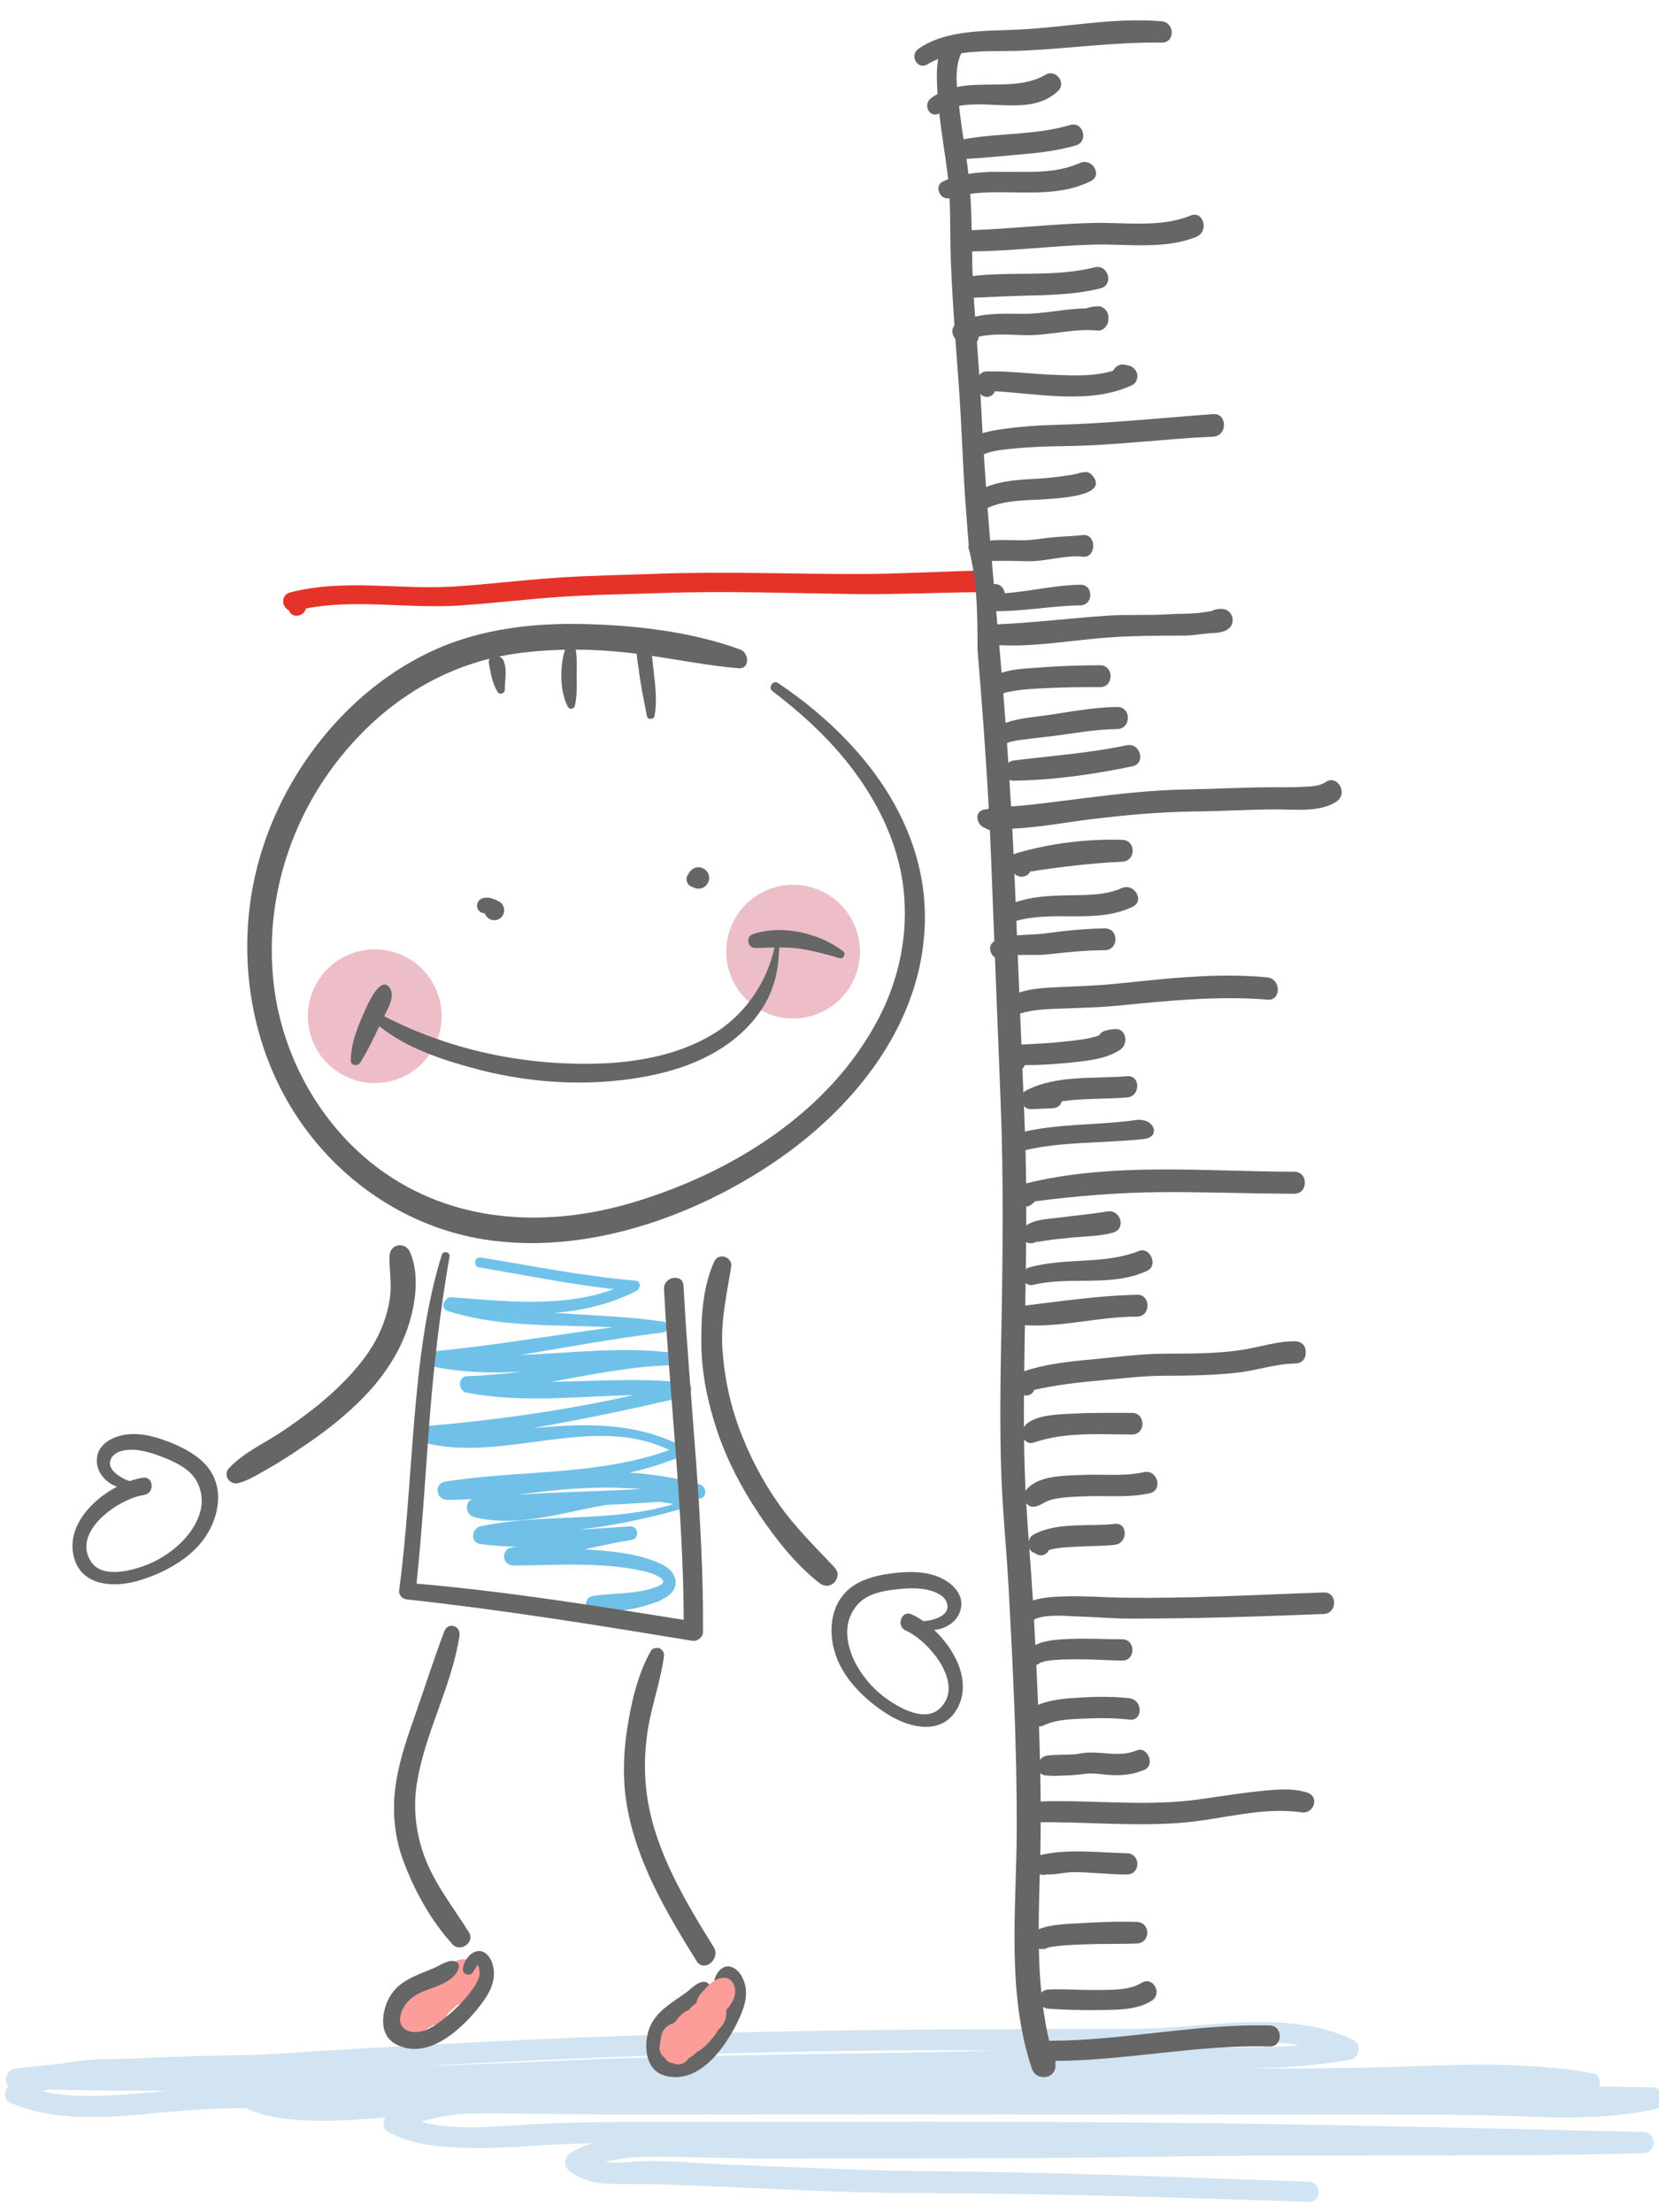 <?xml version="1.0" encoding="UTF-8"?>
<!DOCTYPE svg PUBLIC "-//W3C//DTD SVG 1.1//EN" "http://www.w3.org/Graphics/SVG/1.1/DTD/svg11.dtd">
<svg version="1.1" xmlns="http://www.w3.org/2000/svg" xmlns:xlink="http://www.w3.org/1999/xlink" x="0" y="0" width="330" height="440" viewBox="0, 0, 330, 440">
  <defs>
    <linearGradient id="Gradient_1" gradientUnits="userSpaceOnUse" x1="113.189" y1="24.711" x2="111.722" y2="-311.997" gradientTransform="matrix(1, 0, 0, -1, 0, 0)">
      <stop offset="0" stop-color="#47C1F0"/>
      <stop offset="0.5" stop-color="#00A0E4"/>
      <stop offset="1" stop-color="#008CD3"/>
    </linearGradient>
    <clipPath id="Clip_1">
      <path d="M118.413,320.832 C120.397,320.854 122.331,320.62 124.242,320.247 C126.323,319.94 128.381,319.477 130.303,318.716 C130.537,318.65 130.772,318.582 131.005,318.516 C131.205,318.46 131.352,318.351 131.462,318.218 C131.75,318.082 132.034,317.94 132.314,317.785 C133.879,316.93 134.9,315.302 134.157,313.547 C133.504,312 131.844,311.151 130.368,310.567 C125.996,308.838 120.995,308.469 116.294,308.161 C119.362,307.457 122.443,306.803 125.563,306.303 C127.298,306.024 127.041,303.469 125.273,303.585 C121.971,303.802 118.613,304.06 115.243,304.244 C115.659,304.189 116.077,304.133 116.494,304.081 C123.392,303.19 130.081,301.726 136.751,299.763 C137.353,299.587 137.359,298.651 136.796,298.426 C136.695,298.383 136.596,298.353 136.496,298.313 C137.353,298.24 138.209,298.164 139.063,298.079 C140.79,297.912 140.618,295.658 139.144,295.236 C134.568,293.926 129.908,293.207 125.21,292.889 C125.689,292.781 126.169,292.67 126.647,292.553 C128.641,292.061 130.607,291.505 132.532,290.781 C133.769,290.314 135.742,289.987 135.95,288.485 C136.009,288.06 135.801,287.671 135.418,287.48 C127.714,283.649 119.606,283.121 111.143,283.652 C109.419,283.759 107.694,283.901 105.969,284.038 C116.144,282.276 126.248,280.136 136.328,277.766 C137.729,277.436 138.087,275.228 136.407,275.029 C127.553,273.995 118.637,274.724 109.749,274.826 C117.695,273.379 125.618,271.737 133.678,271.537 C135.095,271.503 135.127,269.248 133.747,269.069 C123.671,267.755 113.563,269.122 103.477,269.509 C112.93,267.922 122.36,266.183 131.878,265.025 C133.087,264.878 133.176,263.047 131.94,262.865 C124.797,261.813 117.516,261.614 110.283,261.136 C115.924,260.647 121.444,259.414 126.617,256.742 C127.45,256.313 127.574,254.805 126.409,254.707 C116.066,253.849 105.862,251.774 95.629,250.109 C94.36,249.902 94.037,251.864 95.306,252.076 C104.22,253.579 113.107,255.398 122.096,256.407 C111.91,260.141 100.526,258.817 89.881,258.01 C88.378,257.895 87.387,260.218 89.043,260.748 C89.166,260.785 89.29,260.82 89.414,260.859 L89.413,260.861 C89.414,260.861 89.416,260.859 89.417,260.861 C100,264.133 110.977,263.415 121.858,264.001 C110.193,265.539 98.591,267.574 86.874,268.711 C85.012,268.892 85.005,271.578 86.782,271.929 C92.424,273.042 98.098,273.12 103.782,272.836 C100.171,273.257 96.551,273.584 92.915,273.721 C90.994,273.795 91.047,276.652 92.822,276.994 C103.765,279.112 114.886,277.709 125.958,277.494 C112.422,280.526 98.562,282.453 84.797,283.656 C82.79,283.832 82.901,286.593 84.701,287.03 C100.593,290.898 117.883,281.057 133.137,288.402 C118.836,293.575 103.443,292.33 88.611,294.673 C86.238,295.047 86.673,298.3 88.997,298.313 C90.634,298.32 92.274,298.26 93.916,298.155 C92.329,298.832 92.577,301.323 94.404,301.771 C103.03,303.87 111.74,300.852 120.417,299.341 C124.006,299.14 127.599,298.951 131.182,298.71 C132.118,298.806 133.052,298.955 133.984,299.159 C121.681,302.913 108.172,300.927 95.653,303.562 C93.789,303.954 93.429,306.793 95.551,307.09 C97.949,307.424 100.348,307.574 102.748,307.606 C102.44,307.665 102.131,307.726 101.822,307.781 C99.51,308.21 99.875,311.405 102.206,311.386 C110.359,311.312 118.627,310.685 126.695,312.208 C128.21,312.492 129.894,312.857 131.203,313.72 C132.614,314.652 131.695,315.198 130.435,315.668 C126.546,317.12 122.109,316.817 118.051,317.417 C115.815,317.747 116.241,320.81 118.413,320.832 z M102.615,297.303 C106.329,296.861 110.038,296.386 113.73,296.13 C118.327,295.811 122.919,295.773 127.476,296.156 C119.199,296.63 110.892,296.759 102.615,297.303 z"/>
    </clipPath>
  </defs>
  <g id="Layer_1">
    <g>
      <path d="M8.516,415.955 C8.828,415.832 9.141,415.714 9.457,415.603 C17.496,415.765 25.534,415.85 33.573,415.864 C31.899,416.012 30.226,416.166 28.552,416.297 C22.193,416.798 14.97,417.456 8.516,415.955 M177.874,407.799 C184.689,407.74 191.516,407.793 198.343,407.839 C192.416,408.009 186.488,408.166 180.561,408.262 C164.421,408.519 148.28,408.729 132.143,409.128 C116.053,409.526 99.978,410.457 83.889,410.962 C83.787,410.965 83.685,410.968 83.583,410.97 C114.994,409.167 146.411,408.074 177.874,407.799 M258.553,406.781 C250.998,407.426 243.35,407.272 235.747,407.177 C243.278,406.522 251.184,405.598 258.553,406.781 M328.848,415.185 C325.27,415.112 321.692,415.046 318.114,414.984 C318.47,413.9 318.096,412.614 316.701,412.36 C301.846,409.665 286.71,410.918 271.72,411.245 C263.283,411.429 254.837,411.433 246.391,411.398 C253.893,411.357 261.393,411.028 268.761,409.601 C270.5,409.265 270.863,406.535 269.262,405.765 C258.375,400.522 245.517,402.311 233.898,403.179 C227.127,403.686 220.344,403.549 213.56,403.558 C205.512,403.568 197.464,403.589 189.415,403.633 C157.715,403.805 126.052,404.56 94.393,406.21 C79.927,406.963 65.46,407.787 51.003,408.734 C42.472,408.823 33.941,409.033 25.427,409.503 C20.938,409.465 16.448,409.597 12.181,410.467 C9.159,410.745 6.14,411.063 3.126,411.431 C1.224,411.664 0.677,413.813 1.68,414.874 C0.812,415.825 0.66,417.607 2.054,418.214 C12.327,422.691 24.515,420.811 35.321,419.894 C39.802,419.514 44.306,419.332 48.822,419.258 C52.607,421.079 56.958,421.561 61.113,421.749 C66.291,421.984 71.488,421.558 76.653,421.142 C76.066,422.129 76.184,423.49 77.354,424.112 C81.861,426.506 87.075,427.018 92.097,427.198 C97.847,427.406 103.608,426.94 109.344,426.604 C112.115,426.441 114.892,426.332 117.672,426.262 C116.24,426.756 114.851,427.382 113.523,428.172 C112.355,428.867 112.003,430.671 113.077,431.632 C116.081,434.317 120.375,434.426 124.202,434.385 C129.758,434.326 135.248,434.589 140.805,434.813 C154.199,435.354 167.684,436.144 181.083,436.181 C207.517,436.252 233.961,437.042 260.378,437.952 C262.971,438.042 262.963,434.022 260.378,433.933 C234.909,433.055 209.457,432.009 183.97,431.827 C171.18,431.736 158.382,431.007 145.596,430.566 C139.704,430.362 133.697,429.67 127.81,429.855 C125.766,429.919 122.878,430.315 120.321,430.048 C124.534,428.862 129.12,428.903 133.451,428.986 C140.116,429.113 146.757,429.318 153.428,429.311 L201.256,429.258 C217.287,429.24 233.307,428.836 249.339,428.757 C265.495,428.676 281.652,428.75 297.809,428.677 C307.504,428.634 317.2,428.517 326.892,428.269 C329.609,428.2 329.61,424.12 326.892,424.053 C295.131,423.283 263.371,422.521 231.603,422.201 C199.419,421.877 167.229,422.037 135.044,422.041 C124.921,422.042 114.837,421.957 104.73,422.557 C98.244,422.943 90.4,423.835 83.76,422.028 C86.625,421.034 89.728,420.629 92.781,420.393 C102.118,420.263 111.484,420.535 120.786,420.535 C152.918,420.537 185.049,420.539 217.181,420.541 C236.608,420.542 256.035,420.544 275.462,420.545 C284.506,420.545 293.52,420.598 302.558,420.951 C311.537,421.302 320.604,421.421 329.425,419.454 C331.879,418.906 331.244,415.234 328.848,415.185" fill="#D2E3F1"/>
      <path d="M18.119,310.627 C14.162,304.626 23.627,298.072 28.652,297.334 C30.836,297.013 30.587,293.557 28.407,293.91 C27.564,294.047 26.68,294.278 25.788,294.594 C24.332,294.113 22.416,292.953 21.977,291.647 C21.523,290.306 22.606,289.086 23.843,288.689 C26.211,287.929 29.067,288.594 31.336,289.428 C33.822,290.338 37.111,291.667 38.701,293.928 C40.029,295.818 40.447,298.306 39.872,300.535 C38.648,305.267 34.04,309.21 29.688,311.035 C26.676,312.299 20.441,314.148 18.119,310.627 M27.055,314.522 C31.852,313.233 37.167,310.494 40.257,306.497 C43.323,302.532 44.776,296.646 41.625,292.216 C39.988,289.91 37.236,288.326 34.686,287.233 C31.759,285.978 28.37,284.9 25.14,285.318 C22.353,285.683 19.216,287.299 19.264,290.525 C19.294,292.392 20.255,293.856 21.751,294.925 C22.238,295.273 22.753,295.514 23.291,295.69 C17.79,298.559 12.863,304.267 14.866,310.258 C16.59,315.427 22.566,315.728 27.055,314.522" fill="#666666"/>
      <path d="M77.479,249.82 C77.394,252.376 77.891,254.892 77.638,257.467 C77.409,259.8 76.765,262.08 75.862,264.236 C74.034,268.604 70.974,272.294 67.628,275.584 C64.172,278.985 60.269,281.893 56.265,284.612 C52.811,286.954 48.374,288.927 45.538,292.028 C44.261,293.424 45.714,295.423 47.427,294.983 C49.582,294.428 51.646,293.036 53.58,291.964 C55.795,290.734 57.926,289.287 60.032,287.88 C64.416,284.957 68.617,281.703 72.303,277.927 C75.871,274.276 78.882,269.963 80.712,265.181 C82.512,260.466 83.671,253.863 81.569,249.065 C80.605,246.866 77.559,247.379 77.479,249.82" fill="#666666"/>
      <path d="M61.877,206.16 C64.11,213.157 71.592,217.021 78.59,214.787 C85.587,212.555 89.45,205.073 87.217,198.076 C84.986,191.078 77.502,187.216 70.506,189.448 C63.508,191.681 59.645,199.163 61.877,206.16" fill="#EDBEC7"/>
      <path d="M145.09,193.317 C147.323,200.314 154.805,204.177 161.803,201.946 C168.8,199.712 172.662,192.23 170.43,185.233 C168.198,178.237 160.716,174.373 153.718,176.607 C146.72,178.838 142.858,186.321 145.09,193.317" fill="#EDBEC7"/>
      <path d="M50.327,176.159 C54.156,156.121 68.189,137.298 86.924,129.041 C95.971,125.054 106.107,123.905 115.905,124.115 C126.295,124.337 137.44,125.612 147.229,129.175 C149.037,129.833 149.227,133.101 146.891,132.907 C141.109,132.427 135.423,131.304 129.693,130.449 C129.812,131.581 129.932,132.713 130.062,133.844 C130.378,136.62 130.708,139.605 130.21,142.377 C130.077,143.117 128.83,143.236 128.68,142.446 C128.083,139.297 127.418,136.2 127.033,133.009 C126.98,132.566 126.723,131.299 126.643,130.028 C126.125,129.962 125.609,129.892 125.088,129.833 C117.844,129.022 110.494,128.958 103.261,129.901 C101.919,130.077 100.594,130.304 99.292,130.575 C99.667,130.725 99.994,130.996 100.16,131.4 C100.937,133.291 100.403,135.208 100.414,137.176 C100.418,137.92 99.41,138.301 98.991,137.63 C97.919,135.907 97.59,133.877 97.247,131.914 C97.181,131.541 97.252,131.243 97.403,131.011 C86.002,133.849 76.229,140.421 68.566,149.562 C57.735,162.486 52.446,179.317 54.494,196.087 C56.303,210.899 64.475,225.035 76.84,233.502 C91.317,243.418 109.231,244.093 125.659,239.233 C145.457,233.374 165.016,221.291 174.787,202.519 C178.873,194.667 180.685,185.877 179.748,177.063 C178.715,167.329 174.113,158.427 167.976,150.94 C163.835,145.89 158.8,141.37 153.612,137.429 C152.727,136.757 153.792,135.206 154.719,135.826 C171.388,146.997 185.203,164.171 183.888,185.258 C182.685,204.54 169.571,220.57 154.143,231.05 C137.776,242.172 116.4,249.627 96.475,246.545 C80.887,244.134 67.152,234.696 58.681,221.501 C50.127,208.178 47.372,191.628 50.327,176.159" fill="#666666"/>
      <path d="M136.637,175.358 C136.445,174.757 136.616,174.194 136.994,173.755 C137.244,173.216 137.723,172.779 138.291,172.596 C139.397,172.244 140.614,172.872 140.967,173.978 C141.319,175.085 140.692,176.3 139.586,176.653 C139.017,176.834 138.373,176.757 137.858,176.462 C137.295,176.32 136.83,175.963 136.637,175.358" fill="#666666"/>
      <path d="M94.958,180.6 C94.703,179.802 95.156,178.932 95.951,178.676 C96.71,178.431 97.561,178.513 98.275,178.867 C98.436,178.896 98.595,178.941 98.758,179.026 C98.898,179.098 99.029,179.182 99.157,179.272 C99.18,179.28 99.202,179.285 99.222,179.294 C99.857,179.545 100.264,180.324 100.29,180.972 C100.325,181.85 99.754,182.666 98.917,182.933 C98.252,183.145 97.512,182.984 96.994,182.519 C96.73,182.279 96.543,181.99 96.432,181.65 C96.432,181.646 96.431,181.642 96.43,181.637 C95.778,181.633 95.176,181.283 94.958,180.6" fill="#666666"/>
      <path d="M69.769,210.917 C69.823,207.2 71.335,203.79 72.836,200.45 C73.35,199.304 75.75,194.086 77.473,196.42 C78.666,198.031 77.302,200.321 76.416,202.119 C89.434,208.842 104.098,211.934 118.745,211.547 C126.614,211.339 134.771,209.868 141.621,205.815 C147.968,202.062 152.474,195.659 154.061,188.461 C152.805,188.487 151.547,188.541 150.275,188.557 C148.676,188.578 148.253,186.305 149.788,185.792 C155.619,183.842 162.896,185.556 167.709,189.197 C168.343,189.679 167.751,190.778 167.004,190.563 C164.427,189.824 161.855,189.12 159.2,188.712 C157.789,188.497 156.394,188.444 155,188.451 C154.876,192.358 154.271,195.835 152.356,199.322 C150.55,202.608 147.953,205.333 144.932,207.523 C138.235,212.386 129.687,214.323 121.582,215.041 C112.663,215.829 103.264,214.896 94.62,212.585 C88.123,210.85 80.823,208.471 75.459,204.107 C74.289,206.572 73.126,209.021 71.661,211.336 C71.167,212.115 69.756,212.004 69.769,210.917" fill="#666666"/>
      <path d="M112.414,129.111 C112.775,127.974 114.384,128.404 114.547,129.419 C114.832,131.178 114.679,133.051 114.717,134.831 C114.756,136.677 114.748,138.535 114.361,140.346 C114.198,141.103 113.253,141.197 112.912,140.52 C111.31,137.333 111.347,132.463 112.414,129.111" fill="#666666"/>
      <path d="M165.19,315.256 C166.041,314.864 166.291,314.474 166.567,313.589 C166.805,312.827 166.311,312.072 165.824,311.56 C161.996,307.518 158.168,303.764 154.939,299.189 C151.646,294.526 149.015,289.446 147.029,284.096 C145.165,279.081 144.092,273.83 143.712,268.499 C143.309,262.754 144.552,257.552 145.441,251.951 C145.755,249.981 142.933,249.056 142.085,250.895 C139.778,255.908 139.434,262.04 139.51,267.483 C139.585,273.419 140.862,279.319 142.765,284.922 C144.713,290.653 147.587,296.082 150.946,301.105 C154.24,306.032 158.32,311.228 163.028,314.886 C163.612,315.34 164.478,315.587 165.19,315.256" fill="#666666"/>
      <path d="M175.53,337.246 C171.821,334.325 168.433,329.295 168.518,324.408 C168.558,322.106 169.624,319.82 171.409,318.353 C173.544,316.598 177.07,316.196 179.707,315.981 C182.116,315.782 185.047,315.904 187.124,317.271 C188.21,317.981 188.928,319.445 188.132,320.618 C187.363,321.759 185.207,322.365 183.675,322.441 C182.901,321.897 182.113,321.439 181.333,321.083 C179.328,320.16 178.164,323.426 180.182,324.317 C184.832,326.368 192.203,335.21 186.789,339.935 C183.612,342.71 178.098,339.265 175.53,337.246 M190.025,340.451 C193.552,335.21 190.327,328.395 185.792,324.163 C186.352,324.138 186.917,324.04 187.479,323.834 C189.203,323.203 190.52,322.051 191.049,320.258 C191.956,317.162 189.366,314.768 186.773,313.672 C183.774,312.409 180.22,312.543 177.063,312.973 C174.314,313.346 171.241,314.138 169.047,315.923 C164.831,319.351 164.659,325.412 166.559,330.05 C168.47,334.728 172.857,338.786 177.139,341.306 C181.142,343.667 186.982,344.97 190.025,340.451" fill="#666666"/>
      <g clip-path="url(#Clip_1)" opacity="0.56">
        <path d="M118.413,320.832 C120.397,320.854 122.331,320.62 124.242,320.247 C126.323,319.94 128.381,319.477 130.303,318.716 C130.537,318.65 130.772,318.582 131.005,318.516 C131.205,318.46 131.352,318.351 131.462,318.218 C131.75,318.082 132.034,317.94 132.314,317.785 C133.879,316.93 134.9,315.302 134.157,313.547 C133.504,312 131.844,311.151 130.368,310.567 C125.996,308.838 120.995,308.469 116.294,308.161 C119.362,307.457 122.443,306.803 125.563,306.303 C127.298,306.024 127.041,303.469 125.273,303.585 C121.971,303.802 118.613,304.06 115.243,304.244 C115.659,304.189 116.077,304.133 116.494,304.081 C123.392,303.19 130.081,301.726 136.751,299.763 C137.353,299.587 137.359,298.651 136.796,298.426 C136.695,298.383 136.596,298.353 136.496,298.313 C137.353,298.24 138.209,298.164 139.063,298.079 C140.79,297.912 140.618,295.658 139.144,295.236 C134.568,293.926 129.908,293.207 125.21,292.889 C125.689,292.781 126.169,292.67 126.647,292.553 C128.641,292.061 130.607,291.505 132.532,290.781 C133.769,290.314 135.742,289.987 135.95,288.485 C136.009,288.06 135.801,287.671 135.418,287.48 C127.714,283.649 119.606,283.121 111.143,283.652 C109.419,283.759 107.694,283.901 105.969,284.038 C116.144,282.276 126.248,280.136 136.328,277.766 C137.729,277.436 138.087,275.228 136.407,275.029 C127.553,273.995 118.637,274.724 109.749,274.826 C117.695,273.379 125.618,271.737 133.678,271.537 C135.095,271.503 135.127,269.248 133.747,269.069 C123.671,267.755 113.563,269.122 103.477,269.509 C112.93,267.922 122.36,266.183 131.878,265.025 C133.087,264.878 133.176,263.047 131.94,262.865 C124.797,261.813 117.516,261.614 110.283,261.136 C115.924,260.647 121.444,259.414 126.617,256.742 C127.45,256.313 127.574,254.805 126.409,254.707 C116.066,253.849 105.862,251.774 95.629,250.109 C94.36,249.902 94.037,251.864 95.306,252.076 C104.22,253.579 113.107,255.398 122.096,256.407 C111.91,260.141 100.526,258.817 89.881,258.01 C88.378,257.895 87.387,260.218 89.043,260.748 C89.166,260.785 89.29,260.82 89.414,260.859 L89.413,260.861 C89.414,260.861 89.416,260.859 89.417,260.861 C100,264.133 110.977,263.415 121.858,264.001 C110.193,265.539 98.591,267.574 86.874,268.711 C85.012,268.892 85.005,271.578 86.782,271.929 C92.424,273.042 98.098,273.12 103.782,272.836 C100.171,273.257 96.551,273.584 92.915,273.721 C90.994,273.795 91.047,276.652 92.822,276.994 C103.765,279.112 114.886,277.709 125.958,277.494 C112.422,280.526 98.562,282.453 84.797,283.656 C82.79,283.832 82.901,286.593 84.701,287.03 C100.593,290.898 117.883,281.057 133.137,288.402 C118.836,293.575 103.443,292.33 88.611,294.673 C86.238,295.047 86.673,298.3 88.997,298.313 C90.634,298.32 92.274,298.26 93.916,298.155 C92.329,298.832 92.577,301.323 94.404,301.771 C103.03,303.87 111.74,300.852 120.417,299.341 C124.006,299.14 127.599,298.951 131.182,298.71 C132.118,298.806 133.052,298.955 133.984,299.159 C121.681,302.913 108.172,300.927 95.653,303.562 C93.789,303.954 93.429,306.793 95.551,307.09 C97.949,307.424 100.348,307.574 102.748,307.606 C102.44,307.665 102.131,307.726 101.822,307.781 C99.51,308.21 99.875,311.405 102.206,311.386 C110.359,311.312 118.627,310.685 126.695,312.208 C128.21,312.492 129.894,312.857 131.203,313.72 C132.614,314.652 131.695,315.198 130.435,315.668 C126.546,317.12 122.109,316.817 118.051,317.417 C115.815,317.747 116.241,320.81 118.413,320.832 z M102.615,297.303 C106.329,296.861 110.038,296.386 113.73,296.13 C118.327,295.811 122.919,295.773 127.476,296.156 C119.199,296.63 110.892,296.759 102.615,297.303 z" fill="url(#Gradient_1)"/>
      </g>
      <path d="M139.841,324.617 C139.993,301.587 137.181,278.689 135.961,255.721 C135.828,253.195 131.953,253.903 132.084,256.406 C133.232,278.334 135.901,300.21 136.006,322.186 C118.347,319.354 100.678,316.533 82.856,314.974 C83.953,304.453 84.583,293.906 85.374,283.359 C86.219,272.097 87.491,261.037 89.418,249.908 C89.571,249.025 88.152,248.703 87.886,249.552 C84.605,260.057 83.347,271.356 82.417,282.288 C81.452,293.627 80.909,305.03 79.395,316.318 C79.274,317.22 80.016,318.026 80.885,318.118 C99.936,320.174 118.845,323.247 137.748,326.35 C138.718,326.508 139.837,325.616 139.841,324.617" fill="#666666"/>
      <path d="M77.517,400.063 C77.628,398.975 78.284,398.26 79.211,397.863 C79.351,397.703 79.506,397.563 79.676,397.437 C79.97,397.049 80.381,396.769 80.864,396.574 C81.079,396.342 81.352,396.151 81.666,395.998 C81.988,395.365 82.496,394.944 83.114,394.698 C83.667,394.352 84.354,394.172 85.093,394.12 C85.309,393.993 85.539,393.891 85.78,393.805 C85.978,393.628 86.204,393.479 86.448,393.353 C86.656,393.176 86.87,393.02 87.089,392.894 C87.444,392.238 87.956,391.823 88.557,391.609 C88.684,391.5 88.821,391.409 88.968,391.33 C89.38,390.619 89.99,390.227 90.668,390.081 C92.286,389.172 94.495,389.903 95.493,391.83 C96.148,393.097 95.534,394.177 94.562,394.691 C94.516,394.842 94.458,394.991 94.385,395.131 C94.301,395.745 93.998,396.311 93.472,396.661 C93.298,397.035 93.016,397.352 92.61,397.558 C92.389,397.949 92.052,398.278 91.565,398.536 C91.329,398.665 91.087,398.75 90.845,398.815 C90.825,398.847 90.811,398.877 90.791,398.906 C90.579,399.199 90.31,399.426 90.005,399.597 C89.801,399.857 89.55,400.072 89.269,400.244 C89.165,400.462 89.024,400.662 88.853,400.845 C88.743,401.691 88.144,402.405 86.786,402.677 C86.585,402.716 86.382,402.74 86.18,402.755 C86.172,402.756 86.166,402.758 86.161,402.762 C86.149,402.772 86.14,402.785 86.131,402.792 C85.888,403.009 85.602,403.175 85.289,403.303 C85.178,403.388 85.065,403.469 84.951,403.539 C84.856,403.598 84.75,403.65 84.634,403.7 C84.489,403.814 84.336,403.914 84.17,403.997 C83.79,404.288 83.349,404.486 82.872,404.603 C82.114,405.009 81.181,405.18 80.295,404.971 C78.145,404.459 76.223,401.995 77.517,400.063" fill="#FC9D9A"/>
      <path d="M82.273,341.994 C84.325,336.163 86.186,330.224 88.387,324.453 C89.124,322.522 91.698,323.362 91.4,325.33 C89.843,335.552 84.402,344.796 82.879,355.024 C82.233,359.366 82.64,363.61 83.931,367.793 C85.857,374.029 89.894,378.903 93.283,384.336 C94.523,386.32 91.566,388.413 90.015,386.721 C85.703,382.016 82.294,375.811 80.127,369.826 C78.513,365.367 78.042,360.546 78.598,355.849 C79.166,351.079 80.688,346.504 82.273,341.994" fill="#666666"/>
      <path d="M77.127,397.924 C78.897,394.039 82.653,392.979 86.269,391.463 C87.417,390.982 89.336,389.592 90.621,390.13 C92.185,390.79 90.634,392.8 89.87,393.42 C86.749,395.947 82.493,395.463 80.274,399.291 C78.927,401.612 79.468,404.019 82.378,404.158 C84.673,404.267 86.64,402.813 88.356,401.46 C90.46,399.804 92.422,397.835 93.993,395.664 C94.594,394.833 95.128,393.949 95.362,392.946 C95.48,392.433 95.345,391.45 95.046,390.916 C95.021,390.928 95,390.941 94.971,390.958 C94.601,391.282 94.354,391.856 94.086,392.261 C93.385,393.319 91.809,392.583 92.089,391.373 C92.423,389.934 93.274,388.55 94.756,388.122 C96.221,387.696 97.448,389.087 97.867,390.315 C98.988,393.606 97.471,396.348 95.492,398.912 C91.913,403.549 85.072,409.941 78.762,406.598 C75.5,404.867 75.832,400.761 77.127,397.924" fill="#666666"/>
      <path d="M129.466,328.351 C129.72,327.904 130.299,327.753 130.77,327.758 C130.97,327.763 131.15,327.783 131.321,327.907 C131.376,327.948 131.433,327.99 131.49,328.03 C131.886,328.32 132.146,328.839 132.082,329.333 C131.424,334.398 129.583,339.284 128.815,344.358 C128.141,348.808 128.095,353.291 128.788,357.739 C130.452,368.407 136.36,378.237 141.956,387.265 C143.421,389.63 140.047,392.431 138.552,390.028 C132.558,380.4 126.588,370.303 124.675,358.958 C123.871,354.194 123.971,349.302 124.658,344.53 C125.434,339.133 126.766,333.12 129.466,328.351" fill="#666666"/>
      <path d="M128.781,404.724 C129.671,400.548 133.106,398.7 136.309,396.437 C137.324,395.719 138.898,393.946 140.268,394.197 C141.938,394.5 140.858,396.797 140.248,397.567 C137.749,400.713 133.487,401.162 132.149,405.375 C131.336,407.937 132.386,410.167 135.256,409.674 C137.521,409.284 139.13,407.436 140.512,405.747 C142.206,403.671 143.695,401.323 144.758,398.864 C145.165,397.925 145.494,396.946 145.505,395.916 C145.511,395.39 145.166,394.461 144.756,394.004 C144.737,394.02 144.719,394.039 144.694,394.059 C144.403,394.458 144.286,395.071 144.113,395.522 C143.657,396.707 141.958,396.332 141.969,395.09 C141.985,393.613 142.516,392.079 143.869,391.338 C145.208,390.607 146.707,391.698 147.381,392.806 C149.189,395.777 148.303,398.78 146.924,401.715 C144.433,407.014 139.141,414.736 132.256,412.838 C128.696,411.854 128.131,407.773 128.781,404.724" fill="#666666"/>
      <path d="M145.993,394.788 C144.959,392.465 142.511,393.387 141.123,394.701 C140.849,394.959 140.561,395.248 140.285,395.559 C139.906,395.933 139.566,396.327 139.285,396.681 C138.884,397.184 138.611,397.812 138.493,398.451 C138.063,398.693 137.663,399.036 137.298,399.438 C137.218,399.526 137.14,399.616 137.06,399.704 C136.973,399.76 136.886,399.814 136.801,399.876 C135.704,400.296 134.843,401.352 134.207,402.301 C134.085,402.349 133.969,402.41 133.855,402.476 C133.462,402.519 133.145,402.685 132.904,402.925 C132.358,403.222 131.902,403.738 131.659,404.498 C131.4,405.302 131.354,406.167 131.214,406.995 C131.053,407.947 131.517,408.767 132.221,409.256 C132.517,409.844 133.06,410.287 133.879,410.354 C134.621,410.746 135.556,410.717 136.288,410.144 C136.576,409.917 136.805,409.657 137.01,409.384 C137.619,409.075 138.144,408.61 138.644,408.141 C139.262,407.825 139.802,407.385 140.332,406.893 C140.72,406.536 141.179,406.082 141.532,405.573 C141.891,405.207 142.204,404.804 142.455,404.421 C142.585,404.224 142.704,404.014 142.817,403.8 C143.052,403.578 143.272,403.342 143.47,403.104 C144.171,402.259 144.632,400.951 144.416,399.835 C144.459,399.781 144.498,399.725 144.54,399.67 C145.816,398.389 146.688,396.353 145.993,394.788" fill="#FC9D9A"/>
      <path d="M205.997,247.168 C205.952,247.19 205.955,247.195 205.997,247.168" fill="#666666"/>
      <path d="M193.962,113.515 C186.32,113.7 178.667,114.152 171.028,114.165 C157.551,114.191 144.083,113.626 130.607,114.122 C123.922,114.369 117.214,114.451 110.54,114.922 C103.869,115.391 97.225,116.191 90.551,116.64 C79.627,117.374 68.483,115.042 57.725,117.829 C55.831,118.319 55.971,120.668 57.444,121.378 C58.084,123.114 60.465,122.627 60.871,121.02 C70.864,119.102 81.304,121.105 91.401,120.432 C98.073,119.986 104.718,119.186 111.39,118.718 C118.062,118.251 124.783,118.203 131.468,117.96 C144.611,117.481 157.778,118.025 170.923,118.163 C178.67,118.243 186.438,117.864 194.19,117.784 C194.156,116.356 194.085,114.931 193.962,113.515" fill="#E6332A"/>
      <path d="M263.662,155.569 C262.464,156.405 260.779,156.404 259.372,156.489 C257.19,156.623 254.996,156.567 252.811,156.58 C247.196,156.613 241.555,156.923 235.932,157.02 C229.364,157.133 222.807,157.859 216.295,158.672 C212.806,159.107 209.319,159.566 205.826,159.973 C204.265,160.155 202.689,160.272 201.115,160.403 C200.875,156.196 200.599,151.993 200.305,147.79 C201.557,147.29 203.062,147.175 204.293,147.005 C206.306,146.729 208.331,146.549 210.345,146.274 C214.289,145.733 218.24,145.052 222.23,145.004 C225.061,144.97 225.064,140.57 222.23,140.61 C217.583,140.675 212.982,141.562 208.396,142.233 C205.542,142.65 202.633,142.813 200.024,143.792 C199.88,141.839 199.724,139.886 199.569,137.933 C199.698,137.87 199.843,137.806 199.983,137.77 C200.715,137.58 201.463,137.457 202.209,137.342 C204.32,137.02 206.49,136.937 208.62,136.84 C212.012,136.684 215.411,136.651 218.807,136.671 C221.615,136.687 221.615,132.298 218.807,132.315 C214.701,132.339 210.597,132.45 206.504,132.791 C204.709,132.941 201.621,132.988 199.232,133.812 C199.079,131.985 198.925,130.158 198.763,128.329 C206.154,128.707 213.716,127.232 221.04,126.753 C225.754,126.445 230.631,126.421 235.351,126.419 C237.352,126.419 239.267,126.011 241.239,125.915 C242.347,125.861 243.752,125.703 244.572,124.877 C245.73,123.709 245.209,121.628 243.601,121.198 C242.937,121.02 242.391,121.115 241.731,121.247 C241.459,121.302 241.229,121.403 241.033,121.537 C240.214,121.641 239.41,121.806 238.588,121.902 C236.646,122.128 234.662,122.029 232.712,122.162 C228.536,122.448 224.342,122.173 220.163,122.459 C212.88,122.957 205.679,123.846 198.395,124.181 C198.317,123.301 198.238,122.42 198.16,121.54 C198.196,121.542 198.228,121.551 198.265,121.552 C203.843,121.591 209.327,120.469 214.894,120.405 C217.539,120.375 217.541,116.259 214.894,116.302 C209.828,116.383 204.892,117.618 199.864,117.998 C199.735,117.023 199.045,116.143 197.777,116.16 C197.746,116.161 197.715,116.162 197.684,116.162 C197.551,114.63 197.419,113.099 197.289,111.566 C197.771,111.561 198.228,111.567 198.614,111.558 C200.617,111.512 202.62,111.601 204.624,111.625 C208.182,111.666 211.791,110.358 215.383,110.723 C218.179,111.007 218.129,106.077 215.383,106.42 C213.402,106.668 211.371,106.682 209.379,106.874 C207.266,107.078 205.177,107.49 203.053,107.465 C201.217,107.443 199.045,107.317 196.951,107.509 C196.774,105.347 196.603,103.185 196.438,101.022 C200.391,99.194 205.531,99.594 209.779,99.159 C211.546,98.978 220.668,98.423 217.231,94.497 C216.743,93.94 216.153,93.809 215.607,93.941 C215.58,93.939 215.557,93.936 215.527,93.935 C215.129,93.935 214.79,94.068 214.416,94.173 C213.582,94.406 212.7,94.509 211.845,94.638 C210.026,94.914 208.181,95.119 206.344,95.212 C203.291,95.367 199.263,95.56 196.138,96.882 C195.984,94.717 195.838,92.552 195.701,90.387 C197.279,89.58 199.981,89.389 201.719,89.211 C205.178,88.858 208.671,88.767 212.145,88.722 C221.853,88.598 231.585,87.276 241.304,86.85 C244.199,86.724 244.175,82.154 241.304,82.364 C230.987,83.122 220.63,84.214 210.3,84.489 C206.555,84.588 202.819,84.839 199.111,85.39 C198.121,85.537 196.73,85.739 195.446,86.16 C195.347,84.438 195.254,82.716 195.171,80.993 C195.129,80.115 195.081,79.237 195.03,78.359 C195.832,79.284 197.415,79.102 197.907,77.816 C206.809,78.321 216.966,80.472 225.222,76.596 C226.2,76.137 226.526,74.667 225.957,73.791 C225.32,72.812 224.769,72.75 223.708,72.524 C222.748,72.319 221.81,72.92 221.443,73.719 C217.782,74.887 213.626,74.704 209.88,74.565 C205.359,74.397 200.838,73.785 196.309,73.865 C195.637,73.877 195.122,74.176 194.798,74.625 C194.649,72.405 194.486,70.187 194.321,67.968 C194.543,67.67 194.68,67.321 194.705,66.966 C197.668,66.275 201.027,66.604 203.933,66.663 C208.752,66.76 213.51,65.278 218.317,65.743 C219.514,65.859 220.458,64.67 220.483,63.577 C220.489,63.415 220.491,63.251 220.491,63.088 C220.502,61.964 219.494,60.834 218.317,60.914 C217.607,60.963 217.024,61.039 216.339,61.235 C216.247,61.261 216.163,61.297 216.08,61.333 C211.825,61.383 207.577,62.476 203.302,62.419 C200.245,62.377 196.988,62.278 193.96,62.978 C193.871,61.725 193.787,60.471 193.707,59.217 C197.631,59.035 201.546,58.852 205.48,58.762 C209.969,58.659 214.521,58.451 218.895,57.356 C221.608,56.676 220.456,52.484 217.741,53.171 C209.802,55.179 201.524,53.941 193.475,54.908 C193.414,53.316 193.381,51.721 193.356,50.123 C193.419,50.086 193.48,50.045 193.538,50.001 C201.511,49.92 209.465,48.879 217.434,48.653 C224.12,48.464 231.617,49.698 237.974,47.103 C240.554,46.05 239.417,41.807 236.809,42.882 C230.859,45.334 223.716,44.193 217.434,44.343 C209.369,44.536 201.35,45.492 193.288,45.788 C193.244,43.367 193.169,40.951 193.004,38.547 C200.987,37.516 209.481,39.732 216.935,36.051 C219.401,34.833 217.243,31.338 214.81,32.415 C207.845,35.499 199.97,33.378 192.635,34.582 C192.517,33.586 192.382,32.592 192.24,31.599 C195.593,31.431 198.966,31.059 202.3,30.781 C206.226,30.454 210.192,30.024 213.988,28.934 C216.604,28.184 215.48,24.077 212.865,24.859 C205.953,26.928 198.673,26.41 191.662,27.706 C191.39,25.906 191.124,24.105 190.914,22.299 C190.869,21.911 190.815,21.494 190.759,21.062 C197.276,19.852 205.337,23.014 210.476,18.077 C212.174,16.447 209.995,13.687 207.989,14.855 C202.693,17.939 196.122,16.126 190.347,17.296 C190.179,14.904 190.273,12.438 191.236,10.581 C195.397,9.984 199.913,10.247 203.707,10.069 C212.851,9.641 221.859,8.328 231.033,8.48 C233.809,8.526 233.722,4.459 231.033,4.232 C221.601,3.435 212.043,5.433 202.63,5.885 C196.204,6.194 188.202,5.84 182.693,9.706 C180.839,11.007 182.501,14.005 184.494,12.787 C185.165,12.377 185.876,12.032 186.617,11.741 C186.209,14.026 186.348,16.52 186.494,18.682 C186.044,18.934 185.603,19.22 185.173,19.547 C183.485,20.828 184.95,23.646 186.835,22.545 C187.267,26.453 187.932,30.338 188.443,34.235 C188.505,34.709 188.549,35.185 188.599,35.661 C188.254,35.794 187.911,35.935 187.57,36.092 C185.718,36.949 186.991,39.905 188.879,39.42 C189.086,43.765 188.975,48.142 189.157,52.475 C189.328,56.565 189.571,60.651 189.846,64.735 C189.187,65.506 189.365,66.654 190.037,67.417 C190.247,70.384 190.466,73.351 190.69,76.318 C191.275,84.072 191.466,91.865 192.02,99.626 C192.234,102.615 192.465,105.603 192.706,108.59 C192.661,108.612 192.618,108.637 192.574,108.66 C194.398,115.229 194.45,122.344 194.438,129.157 C195.323,139.731 196.117,150.29 196.683,160.88 C196.389,160.923 196.094,160.966 195.801,161.016 C193.641,161.384 194.256,164.173 195.962,164.697 C196.216,164.853 196.482,164.977 196.81,165.079 C196.842,165.089 196.869,165.09 196.9,165.099 C196.992,167.049 197.077,169.001 197.152,170.954 C197.359,176.381 197.573,181.807 197.785,187.233 C196.481,187.949 196.844,189.791 197.91,190.423 C198.287,200.021 198.666,209.619 199.044,219.218 C199.677,235.347 199.45,251.403 199.132,267.537 C198.974,275.593 198.903,283.649 199.122,291.704 C199.342,299.77 200.19,307.781 200.629,315.833 C201.501,331.778 202.287,347.74 202.246,363.715 C202.206,379.538 200.138,396.146 205.258,411.453 C206.093,413.948 209.97,413.599 209.943,410.819 C209.94,410.513 209.937,410.207 209.934,409.902 C224.191,409.817 238.269,406.632 252.552,407.039 C255.248,407.117 255.244,402.926 252.552,402.86 C237.875,402.498 223.423,405.863 208.764,405.91 C208.736,405.896 208.711,405.878 208.683,405.865 C208.164,403.644 207.771,401.405 207.471,399.153 C207.752,399.355 208.104,399.493 208.536,399.523 C211.764,399.753 215.004,399.84 218.241,399.801 C221.638,399.759 226.172,399.874 229.128,397.908 C231.302,396.463 229.313,392.973 227.069,394.384 C224.498,396.001 220.569,395.743 217.661,395.793 C214.626,395.845 211.564,395.537 208.536,395.703 C207.913,395.737 207.449,395.987 207.141,396.342 C206.853,393.443 206.706,390.524 206.646,387.599 C207.072,387.716 207.537,387.675 207.971,387.42 C206.445,388.317 208.412,387.38 208.443,387.372 C208.965,387.22 209.518,387.155 210.057,387.091 C212.07,386.853 214.105,386.78 216.129,386.708 C219.464,386.587 222.809,386.685 226.143,386.552 C228.906,386.443 228.906,382.374 226.143,382.265 C222.15,382.107 218.086,382.335 214.102,382.558 C213.109,382.613 208.93,382.701 206.613,383.732 C206.62,380.071 206.727,376.406 206.827,372.753 C207.283,372.96 207.735,372.958 208.124,372.81 C209.847,372.933 211.833,372.375 213.4,372.367 C217.003,372.348 220.586,372.838 224.186,372.827 C226.915,372.819 226.907,368.663 224.186,368.601 C218.414,368.469 212.62,367.673 206.92,368.956 C206.929,368.601 206.939,368.246 206.947,367.891 C206.983,366.073 207.001,364.254 207.01,362.435 C216.544,362.361 226.156,363.33 235.65,362.484 C243.311,361.8 251.137,359.335 258.852,360.474 C261.416,360.852 262.552,357.297 259.947,356.501 C256.695,355.509 252.945,355.993 249.631,356.352 C245.375,356.812 241.16,357.588 236.908,358.082 C227.009,359.233 216.953,357.965 206.999,358.302 C206.988,356.418 206.96,354.534 206.924,352.65 C207.21,352.951 207.632,353.133 208.181,353.123 C208.297,353.142 208.754,353.191 208.925,353.198 C209.569,353.226 210.222,353.191 210.867,353.173 C212.44,353.13 214.025,353.071 215.584,352.838 C217.419,352.562 219.4,352.979 221.252,353.058 C223.49,353.155 225.637,352.89 227.687,351.978 C229.84,351.018 228.256,347.245 226.076,348.158 C222.389,349.703 218.56,348.027 214.812,348.772 C213.543,349.024 212.156,348.978 210.867,349.023 C210.321,349.042 209.775,349.059 209.229,349.078 C209.006,349.085 207.714,349.249 208.343,349.177 C207.672,349.253 207.183,349.598 206.868,350.05 C206.815,347.83 206.745,345.609 206.667,343.389 C206.975,343.387 207.298,343.324 207.629,343.166 C210.156,341.954 213.339,341.926 216.081,341.805 C218.934,341.68 221.835,341.705 224.675,342.027 C227.399,342.336 227.359,338.093 224.675,337.779 C221.411,337.396 218.084,337.453 214.809,337.642 C212.115,337.799 209.047,337.989 206.498,339.096 C206.39,336.449 206.266,333.803 206.139,331.157 C206.491,331.056 206.826,330.851 207.092,330.504 C206.797,330.889 207.503,330.501 207.701,330.45 C208.345,330.285 209.025,330.235 209.685,330.175 C211.436,330.017 213.202,330.027 214.958,330.028 C217.712,330.031 220.457,330.247 223.208,330.286 C225.943,330.325 225.943,326.045 223.208,326.045 C219.724,326.045 216.247,325.823 212.761,325.981 C210.679,326.076 207.957,326.15 205.943,327.204 C205.858,325.51 205.77,323.815 205.681,322.123 C208.053,320.938 212.223,321.453 214.493,321.512 C217.886,321.601 221.27,321.932 224.663,321.933 C237.547,321.942 250.44,321.532 263.312,321.013 C266.06,320.902 266.076,316.64 263.312,316.733 C249.918,317.184 236.483,317.984 223.077,317.763 C219.42,317.702 215.785,317.407 212.122,317.51 C210.053,317.567 207.608,317.638 205.468,318.31 C205.257,314.856 204.994,311.404 204.739,307.953 C204.939,308.417 205.313,308.782 205.867,308.904 C206.978,309.781 208.2,309.261 208.618,308.311 C210.364,307.766 212.569,307.717 214.282,307.622 C216.769,307.486 219.263,307.527 221.741,307.261 C224.387,306.977 224.401,302.794 221.741,303.096 C216.587,303.682 210.237,302.65 205.522,305.263 C205.056,305.522 204.759,305.991 204.634,306.509 C204.45,304 204.285,301.487 204.141,298.975 C204.39,299.286 204.698,299.556 205.107,299.638 C206.53,299.921 207.659,298.671 209.032,298.313 C211.231,297.739 213.583,297.695 215.84,297.607 C220.042,297.443 224.545,297.925 228.677,297.008 C231.417,296.401 230.257,292.184 227.52,292.808 C223.643,293.692 219.244,293.173 215.289,293.357 C212,293.51 206.626,293.394 204.263,296.19 C204.166,296.305 204.081,296.432 204.002,296.564 L204,296.537 C203.836,293.132 203.746,289.725 203.701,286.317 C204.144,286.869 204.86,287.188 205.61,286.929 C211.841,284.773 218.598,285.289 225.165,285.326 C227.944,285.341 227.944,281.017 225.165,281.016 C221.332,281.014 217.506,280.953 213.676,281.158 C211.264,281.288 205.375,281.247 203.676,283.829 C203.663,281.722 203.667,279.617 203.681,277.511 C204.625,277.755 205.436,277.229 205.722,276.431 C209.752,275.555 213.793,275.002 217.918,274.649 C222.462,274.26 227.125,273.624 231.678,273.624 C236.524,273.624 241.37,273.547 246.189,273.006 C250.039,272.575 253.746,271.246 257.614,271.194 C259.12,271.173 259.789,270.076 259.728,268.987 C259.789,267.898 259.12,266.802 257.614,266.781 C254.057,266.733 250.739,267.901 247.248,268.456 C242.128,269.269 236.848,269.225 231.678,269.24 C226.845,269.254 221.901,269.949 217.084,270.392 C212.621,270.802 207.997,271.283 203.727,272.73 C203.729,272.61 203.729,272.491 203.73,272.371 C203.769,269.437 203.819,266.504 203.872,263.573 C211.281,264.04 218.722,261.834 226.143,261.877 C228.958,261.893 228.954,257.442 226.143,257.513 C218.766,257.701 211.28,258.757 203.94,259.667 C203.967,258.17 203.992,256.673 204.016,255.177 C204.399,255.517 204.934,255.696 205.585,255.539 C213.037,253.746 221.015,256.088 228.206,252.749 C230.407,251.727 228.814,247.919 226.549,248.817 C219.565,251.587 211.826,250.046 204.64,252.113 C204.41,252.179 204.221,252.28 204.057,252.398 C204.082,250.615 204.102,248.831 204.118,247.049 C204.909,247.499 206.064,247.318 206.7,246.44 C206.357,246.914 206.088,247.112 205.997,247.168 C206.069,247.133 206.263,247.054 206.628,246.982 C207.186,246.873 207.75,246.793 208.311,246.708 C209.859,246.474 211.419,246.323 212.974,246.166 C215.684,245.891 218.709,245.909 221.346,245.182 C224.117,244.417 222.919,240.472 220.18,240.952 C216.937,241.52 213.637,241.77 210.376,242.212 C208.926,242.408 205.691,242.506 204.139,243.759 C204.145,242.492 204.143,241.226 204.141,239.959 C204.431,239.962 204.73,239.881 205.016,239.684 C205.379,239.433 205.655,239.194 205.868,238.935 C214.246,237.85 222.568,237.175 231.033,237.113 C239.838,237.048 248.64,237.418 257.443,237.43 C260.267,237.435 260.267,233.056 257.443,233.052 C239.832,233.026 221.409,231.108 204.119,235.369 C204.117,235.37 204.114,235.371 204.112,235.371 C204.071,231.597 203.99,227.822 203.837,224.044 C203.781,222.693 203.726,221.341 203.671,219.988 C204.012,220.384 204.505,220.641 205.113,220.606 C206.58,220.524 208.048,220.516 209.514,220.409 C210.472,220.338 211.027,219.738 211.192,219.049 C215.464,218.409 219.926,218.63 224.186,218.284 C226.893,218.064 226.899,213.808 224.186,214.051 C217.601,214.612 210.164,213.758 204.106,216.892 C203.884,217.006 203.705,217.154 203.563,217.324 C203.498,215.738 203.433,214.152 203.368,212.566 C203.58,212.361 203.749,212.116 203.858,211.845 C206.771,211.86 209.699,211.663 212.587,211.379 C215.931,211.049 219.979,210.701 222.849,208.772 C224.505,207.659 224.085,204.47 221.741,204.679 C221.032,204.742 220.445,204.819 219.764,205.026 C219.227,205.188 218.852,205.528 218.631,205.938 C216.505,206.691 214.068,206.896 211.943,207.145 C209.028,207.486 206.101,207.615 203.173,207.753 C203.089,205.7 203.005,203.647 202.922,201.594 C205.572,200.747 208.449,200.704 211.202,200.598 C214.921,200.453 218.603,200.386 222.31,200.025 C232.203,199.064 242.121,198.017 252.063,198.818 C254.855,199.183 254.91,194.665 252.063,194.391 C241.875,193.409 231.597,194.698 221.463,195.711 C217.822,196.075 214.176,196.147 210.524,196.342 C208.088,196.472 205.196,196.555 202.752,197.422 C202.651,194.935 202.55,192.448 202.448,189.962 C204.394,189.855 206.383,190.04 208.303,189.827 C212.116,189.403 215.943,189.013 219.785,188.99 C222.577,188.973 222.579,184.626 219.785,184.657 C215.759,184.701 211.727,185.13 207.739,185.668 C205.899,185.917 204.077,185.872 202.289,186.036 C202.249,185.076 202.21,184.115 202.171,183.154 C209.692,181.011 218.024,183.817 225.272,180.366 C227.794,179.166 225.594,175.531 223.101,176.652 C219.678,178.188 215.67,177.981 212.004,178.081 C208.588,178.173 205.233,178.337 202.019,179.44 L201.87,175.781 C201.843,175.105 201.81,174.431 201.782,173.756 C202.698,174.761 204.436,174.468 204.898,173.35 C211.011,172.419 216.99,171.666 223.208,171.395 C226.01,171.272 226.021,167.127 223.208,167.039 C216.318,166.823 208.741,167.745 202.13,169.714 C201.945,169.769 201.773,169.853 201.614,169.955 C201.534,168.244 201.449,166.534 201.359,164.825 C206.669,164.583 212.104,163.537 217.247,162.915 C224.035,162.095 230.864,161.466 237.706,161.399 C243.122,161.346 248.532,161 253.94,160.991 C257.583,160.986 262.724,161.599 265.896,159.389 C268.22,157.771 266.008,153.932 263.662,155.569" fill="#666666"/>
      <path d="M225.953,222.774 C218.123,223.883 209.992,223.392 202.424,225.411 C199.387,226.221 200.624,229.574 203.793,228.808 C211.363,226.979 219.628,227.416 227.477,226.554 C231.076,226.159 229.601,222.257 225.953,222.774" fill="#666666"/>
      <path d="M224.098,148.233 C216.685,149.8 209.189,150.318 201.689,151.25 C199.196,151.56 199.027,155.303 201.689,155.27 C209.53,155.169 217.584,154.012 225.253,152.418 C227.99,151.849 226.83,147.655 224.098,148.233" fill="#666666"/>
    </g>
  </g>
</svg>
